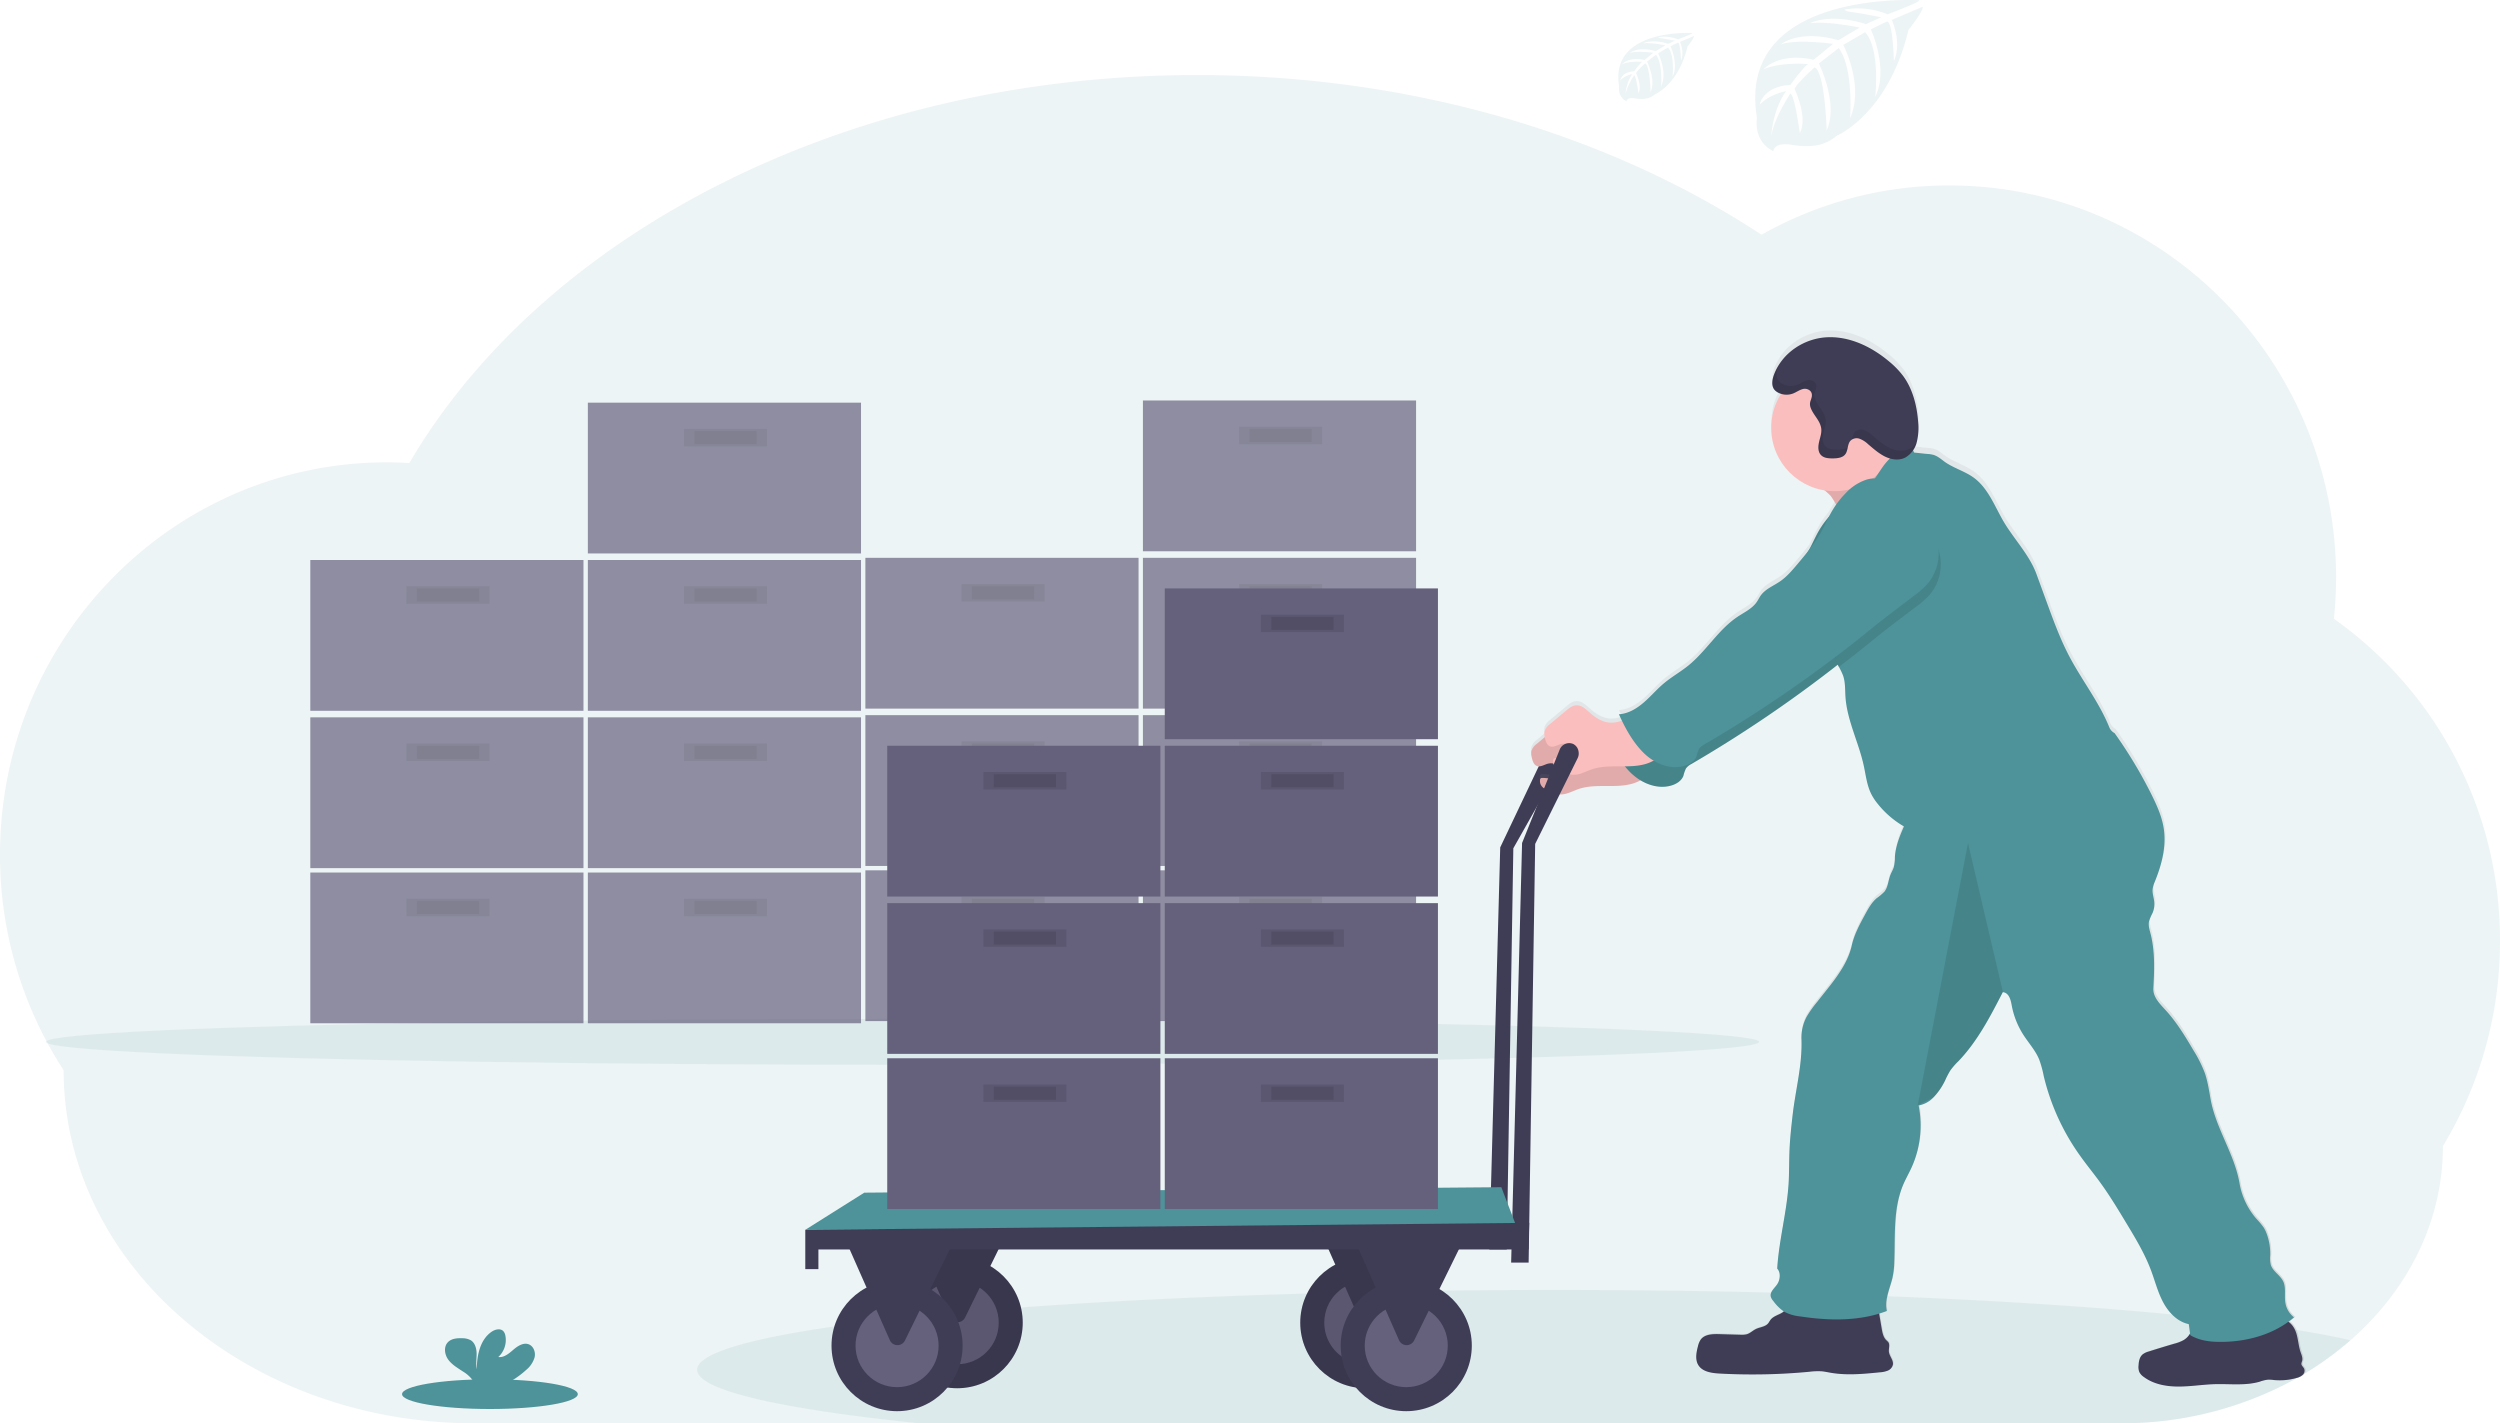 <svg data-name="Layer 1" xmlns="http://www.w3.org/2000/svg" width="1144" height="651.26"><defs><linearGradient id="a" x1="905.83" y1="758.77" x2="905.83" y2="275.63" gradientUnits="userSpaceOnUse"><stop offset="0" stop-color="gray" stop-opacity=".25"/><stop offset=".54" stop-color="gray" stop-opacity=".12"/><stop offset="1" stop-color="gray" stop-opacity=".1"/></linearGradient></defs><path d="M1144 430.57a180.56 180.56 0 0 1-26.12 93.88c0 34.62-16.14 66-42.32 88.87a144.74 144.74 0 0 1-21.08 15.31c-.3.19-.61.37-.92.55-.56.33-1.12.66-1.69 1l-.53.31a164.61 164.61 0 0 1-81.08 20.82H217.17c-51.93 0-98.94-18.08-133-47.3s-55.05-69.66-55.05-114.26A180.5 180.5 0 0 1 0 391.08c0-99.14 79.24-179.51 177-179.51 3.46 0 6.89.12 10.3.31C248.64 107.28 387 34.34 547.74 34.34c98.82 0 189.15 27.55 258.34 73.07A174.18 174.18 0 0 1 892 84.86c97.74 0 177 80.37 177 179.51a184.9 184.9 0 0 1-1 18.78 180 180 0 0 1 76 147.42z" fill="#4d9399" opacity=".1"/><ellipse cx="413" cy="476.76" rx="392" ry="10.5" fill="#4d9399" opacity=".1"/><g opacity=".7"><path fill="#65617d" d="M142 399.26h125v69H142z"/><path opacity=".1" d="M186 411.26h38v8h-38z"/><path opacity=".1" d="M190.75 412.26h28.5v6h-28.5z"/><path fill="#65617d" d="M269 399.26h125v69H269z"/><path opacity=".1" d="M313 411.26h38v8h-38z"/><path opacity=".1" d="M317.75 412.26h28.5v6h-28.5z"/><path fill="#65617d" d="M142 328.26h125v69H142z"/><path opacity=".1" d="M186 340.26h38v8h-38z"/><path opacity=".1" d="M190.75 341.26h28.5v6h-28.5z"/><path fill="#65617d" d="M269 328.26h125v69H269z"/><path opacity=".1" d="M313 340.26h38v8h-38z"/><path opacity=".1" d="M317.75 341.26h28.5v6h-28.5z"/><path fill="#65617d" d="M142 256.26h125v69H142z"/><path opacity=".1" d="M186 268.26h38v8h-38z"/><path opacity=".1" d="M190.75 269.26h28.5v6h-28.5z"/><path fill="#65617d" d="M269 256.26h125v69H269z"/><path opacity=".1" d="M313 268.26h38v8h-38z"/><path opacity=".1" d="M317.75 269.26h28.5v6h-28.5z"/><path fill="#65617d" d="M269 184.26h125v69H269z"/><path opacity=".1" d="M313 196.26h38v8h-38z"/><path opacity=".1" d="M317.75 197.26h28.5v6h-28.5z"/></g><g opacity=".7"><path fill="#65617d" d="M396 398.26h125v69H396z"/><path opacity=".1" d="M440 410.26h38v8h-38z"/><path opacity=".1" d="M444.75 411.26h28.5v6h-28.5z"/><path fill="#65617d" d="M523 398.26h125v69H523z"/><path opacity=".1" d="M567 410.26h38v8h-38z"/><path opacity=".1" d="M571.75 411.26h28.5v6h-28.5z"/><path fill="#65617d" d="M396 327.26h125v69H396z"/><path opacity=".1" d="M440 339.26h38v8h-38z"/><path opacity=".1" d="M444.75 340.26h28.5v6h-28.5z"/><path fill="#65617d" d="M523 327.26h125v69H523z"/><path opacity=".1" d="M567 339.26h38v8h-38z"/><path opacity=".1" d="M571.75 340.26h28.5v6h-28.5z"/><path fill="#65617d" d="M396 255.26h125v69H396z"/><path opacity=".1" d="M440 267.26h38v8h-38z"/><path opacity=".1" d="M444.75 268.26h28.5v6h-28.5z"/><path fill="#65617d" d="M523 255.26h125v69H523z"/><path opacity=".1" d="M567 267.26h38v8h-38z"/><path opacity=".1" d="M571.75 268.26h28.5v6h-28.5z"/><path fill="#65617d" d="M523 183.26h125v69H523z"/><path opacity=".1" d="M567 195.26h38v8h-38z"/><path opacity=".1" d="M571.75 196.26h28.5v6h-28.5z"/></g><path d="M878.29.11S794.1-4.97 804 54.03c0 0-2 10.43 7.48 15.16 0 0 .15-4.37 8.64-2.88a39.5 39.5 0 0 0 9.15.44 19.06 19.06 0 0 0 11.18-4.62s23.67-9.78 32.87-48.46c0 0 6.81-8.44 6.54-10.61l-14.21 6.07s4.86 10.25 1 18.77c0 0-.46-18.4-3.19-18-.55.09-7.38 3.55-7.38 3.55s8.35 17.85 2.05 30.83c0 0 2.39-22-4.66-29.54l-10 5.84s9.76 18.44 3.14 33.49c0 0 1.7-23.08-5.25-32.07l-9.06 7.07s9.17 18.18 3.58 30.66c0 0-.73-26.87-5.54-28.9 0 0-7.93 7-9.14 9.86 0 0 6.28 13.2 2.38 20.16 0 0-2.39-17.9-4.35-18 0 0-7.9 11.86-8.72 20 0 0 .34-12.1 6.81-21.13 0 0-7.64 1.31-12.1 6.27 0 0 1.23-8.39 14.05-9.12 0 0 6.53-9 8.27-9.55 0 0-12.74-1.06-20.47 2.36 0 0 6.8-7.91 22.81-4.31l8.95-7.31s-16.78-2.29-23.9.24c0 0 8.19-7 26.31-1.89l9.76-5.78s-14.31-3.08-22.83-2c0 0 9-4.85 25.69.41l7-3.13s-10.48-2.06-13.55-2.39-3.23-1.17-3.23-1.17a36.35 36.35 0 0 1 19.69 2.19s14.78-5.5 14.52-6.43zM774.45 15.12s-38-2.3-33.55 24.37c0 0-.89 4.71 3.37 6.85 0 0 .07-2 3.91-1.31a17.51 17.51 0 0 0 4.13.2 8.57 8.57 0 0 0 5.05-2.09s10.7-4.41 14.86-21.89c0 0 3.07-3.82 2.95-4.8l-6.42 2.74s2.2 4.64.47 8.49c0 0-.21-8.32-1.44-8.12-.25 0-3.34 1.6-3.34 1.6s3.78 8.07.93 13.94c0 0 1.08-9.94-2.11-13.35l-4.52 2.64s4.42 8.33 1.42 15.13c0 0 .77-10.43-2.37-14.49l-4.09 3.19s4.14 8.22 1.62 13.86c0 0-.33-12.15-2.51-13.06 0 0-3.58 3.16-4.13 4.46 0 0 2.84 6 1.08 9.1 0 0-1.08-8.09-2-8.12 0 0-3.56 5.36-3.94 9a19.55 19.55 0 0 1 3.08-9.55 10.76 10.76 0 0 0-5.47 2.83s.56-3.78 6.35-4.12c0 0 3-4.06 3.74-4.31 0 0-5.76-.48-9.25 1.07 0 0 3.07-3.58 10.31-1.95l4-3.3s-7.58-1-10.8.11c0 0 3.7-3.16 11.89-.86l4.4-2.63s-6.46-1.4-10.32-.89c0 0 4.07-2.2 11.61.18l3.15-1.41s-4.74-.94-6.13-1.08-1.46-.53-1.46-.53a16.39 16.39 0 0 1 8.9 1s6.75-2.48 6.63-2.9z" fill="#4d9399" opacity=".1"/><ellipse cx="224.19" cy="637.96" rx="40.21" ry="6.8" fill="#4d9399"/><path d="M240.82 626.84a11.64 11.64 0 0 0 3.83-5.79c.5-2.29-.48-5-2.68-5.89-2.46-.94-5.09.77-7.08 2.49s-4.28 3.69-6.88 3.32a10.5 10.5 0 0 0 3.24-9.81 4.12 4.12 0 0 0-.9-2c-1.37-1.46-3.84-.84-5.48.31-5.2 3.66-6.65 10.73-6.68 17.08-.52-2.29-.08-4.68-.09-7s-.66-5-2.65-6.23a7.91 7.91 0 0 0-4-.94c-2.33-.09-4.94.15-6.53 1.86-2 2.12-1.47 5.68.25 8s4.35 3.81 6.77 5.42a15 15 0 0 1 4.83 4.61 4.16 4.16 0 0 1 .36.83h14.66a40.77 40.77 0 0 0 9.03-6.26z" fill="#4d9399"/><path d="M717.36 342.01a4.55 4.55 0 0 0-2.49-3.58 4.65 4.65 0 0 0-6.16 2.6l-22.21 46.73-5 184h8l3-183.59 24.44-43.26a4.75 4.75 0 0 0 .42-2.9z" fill="#3f3d56"/><path d="M1075.56 613.32a144.74 144.74 0 0 1-21.08 15.31 3.5 3.5 0 0 1-.39.46 6.51 6.51 0 0 1-2.75 1.38 164.61 164.61 0 0 1-81.08 20.82H420.44c-63-6.48-101.44-15.07-101.44-24.5 0-7.31 23.08-14.12 62.82-19.82q6.18-.9 12.89-1.74 4.13-.52 8.45-1l4.89-.57q5.44-.62 11.17-1.21h.31l4-.4c3.38-.35 6.83-.68 10.35-1l2.56-.23 6.53-.58q6.36-.57 13-1.09 5.51-.43 11.2-.86c38.46-2.85 82.8-5 131.05-6.39l13.78-.47 4.64-.1 9.8-.22 3.93-.08 4.13-.08 2.94-.05 13.8-.22 7.09-.1h1.45q25.15-.3 51.24-.31c34.38 0 67.72.41 99.49 1.19q27.36.66 53.05 1.68h.16c49.38 1.94 93.58 4.8 130.16 8.35l.67.07c9.39.91 18.28 1.88 26.62 2.88 7.85.94 15.22 1.93 22.06 2.94 2.37.35 4.67.71 6.91 1.06l.57.1c9.48 1.53 17.8 3.09 24.85 4.78z" fill="#4d9399" opacity=".1"/><path d="M1082.48 753a3.5 3.5 0 0 1-.39.46 6.51 6.51 0 0 1-2.75 1.38 27.72 27.72 0 0 1-6.2 1h-.63a26.93 26.93 0 0 1-3.59-.12 16.67 16.67 0 0 0-2.63-.17h-.12a18.7 18.7 0 0 0-3.75.93 33.26 33.26 0 0 1-8.3 1.18h-1c-3.14 0-6.32-.11-9.47-.09h-1.53c-5.4.14-10.77 1-16.17 1.09h-1.73c-5.29-.13-10.7-1.26-14.91-4.46a5.89 5.89 0 0 1-2-2.24 6.29 6.29 0 0 1-.35-3c.1-1.81.45-3.78 1.81-5a7.87 7.87 0 0 1 2.88-1.39c1.83-.59 3.67-1.16 5.5-1.73s3.92-1.18 5.89-1.76l.38-.12 1.1-.33.71-.24a11.62 11.62 0 0 0 2.46-1.12 8.15 8.15 0 0 0 2.53-2.53c.11-.18.23-.37.33-.56s0-.31-.07-.47c-.17-1.25-.3-2.53-.52-3.75a15 15 0 0 1-7.39-4.18 23.76 23.76 0 0 1-4.31-5.83c-2.49-4.68-3.77-9.91-5.63-14.88-2.85-7.56-7-14.54-11.18-21.46-3.82-6.38-7.66-12.78-12-18.81-2.89-4-6-7.81-8.86-11.82a105 105 0 0 1-17.08-37.3 49.37 49.37 0 0 0-2.07-7.58c-1.72-4.2-4.87-7.62-7.31-11.46a37.94 37.94 0 0 1-5.29-13.57c-.5-2.74-1.34-5.7-4.07-6l-.29.57c-5.66 11-11.47 22.2-20 31.18a33 33 0 0 0-3.73 4.29 41.24 41.24 0 0 0-2.4 4.62 30 30 0 0 1-5.31 7.77 15.15 15.15 0 0 1-2.1 1.77 11.29 11.29 0 0 1-3.29 1.65 9.73 9.73 0 0 1-1.42.32c0 .12.05.23.06.35s.06.26.08.39a47 47 0 0 1-1.83 23.93c-.07.24-.15.47-.24.71q-.62 1.68-1.35 3.3c-1.22 2.65-2.67 5.19-3.81 7.88-.19.46-.38.92-.55 1.38-4 10.71-3 22.67-3.52 34.18a37.65 37.65 0 0 1-.89 7.48c-.68 2.77-1.77 5.63-2.37 8.49a14.37 14.37 0 0 0-.13 6.55l-.24.09c-1.07.4-2.16.76-3.25 1.1v.15c.39 2.24.77 4.48 1.16 6.71.33 1.92.72 4 2.06 5.36a7.34 7.34 0 0 1 1 1c.79 1.24.09 2.88.24 4.35.22 2.08 2.14 3.85 1.84 5.92a3.9 3.9 0 0 1-2.34 2.78 6.91 6.91 0 0 1-1.54.49l-.33.07c-.6.11-1.2.17-1.8.23-7.45.74-15 1.48-22.38.22-1.46-.25-2.91-.58-4.39-.7a32.77 32.77 0 0 0-5.6.23 275 275 0 0 1-41.19.8c-3.57-.2-7.67-.78-9.56-3.83-1.57-2.53-1-5.8-.21-8.69a9.36 9.36 0 0 1 1.21-3 1.93 1.93 0 0 1 .22-.28c1.84-2.29 5.3-2.43 8.28-2.34l9.74.29a9.13 9.13 0 0 0 2.86-.22c1.58-.46 2.78-1.72 4.26-2.43 1.86-.89 4.2-1 5.54-2.52l.17-.22a12 12 0 0 0 .66-1c0-.07.09-.14.14-.21a1.88 1.88 0 0 1 .12-.18c1.23-1.62 3.38-2.16 5.13-3.19a5.28 5.28 0 0 0 .75-.53l.2-.18a20.52 20.52 0 0 1-4.86-4.89 4.91 4.91 0 0 1-1.11-1.94 2.81 2.81 0 0 1 .12-1.63 2.43 2.43 0 0 1 .16-.37l.05-.1c.68-1.34 2.08-2.55 2.85-3.92a.61.61 0 0 0 .07-.14c1.06-2 1.27-5.1-.3-6.71.8-13.17 4.42-26 5.22-39.21.32-5.23.19-10.48.43-15.73s.8-10.34 1.39-15.49c1.32-11.77 4.52-23.3 4.07-35.12a21.39 21.39 0 0 1 .14-3.3 2 2 0 0 1 0-.24 20.28 20.28 0 0 1 2.23-6.92 53.15 53.15 0 0 1 4.91-6.92c6.15-8 13.54-16 15.73-25.84 1.13-5.08 3.63-9.73 6.12-14.3 1.47-2.72 3-5.51 5.35-7.51a23.51 23.51 0 0 0 3.53-3c1.64-2.12 1.7-5.05 2.67-7.57.5-1.31 1.27-2.51 1.65-3.86 0-.14.07-.27.1-.41a27.06 27.06 0 0 0 .35-4.12c0-.4.06-.79.11-1.18a41.78 41.78 0 0 1 3.41-11.43c.21-.46.41-.93.61-1.39a42.85 42.85 0 0 1-12-10.41 24.58 24.58 0 0 1-2.91-4.39c-2.06-4.09-2.53-8.75-3.5-13.23-2.32-10.68-7.63-20.74-8.37-31.66-.22-3.33 0-6.77-1.16-9.92a19.83 19.83 0 0 0-1.13-2.48c-.18-.34-.35-.68-.53-1l-.2-.38-.51-1-.82.64A599 599 0 0 1 804 471l-1.92 1.14a7 7 0 0 0-2.54 2.08c-.08.13-.15.26-.22.39-.46.95-.58 2-1 3-.9 2.29-3.21 3.75-5.57 4.43a17.2 17.2 0 0 1-12.65-1.63c-.49-.25-1-.51-1.44-.8a19.49 19.49 0 0 1-3.68 1.57c-4 1.16-8.19 1.11-12.33 1.1s-8.37 0-12.29 1.36c-2.62.89-5.16 2.36-7.88 2.5a7.37 7.37 0 0 1-.94 0 13.62 13.62 0 0 1-4.46-1.31l-.82-.37a13.4 13.4 0 0 1-1.24-.67 6.84 6.84 0 0 1-1.21-.95 4.42 4.42 0 0 1-1.12-1.91 3.17 3.17 0 0 1 0-1.59 1 1 0 0 1 .34-.6 1.08 1.08 0 0 1 .59-.15 18 18 0 0 1 3.42.29 12.32 12.32 0 0 0 2 .11h.36a4.34 4.34 0 0 0 3-1.7 1.87 1.87 0 0 0 .26-.48 2.21 2.21 0 0 0 .18-.89 1.6 1.6 0 0 0 0-.23c-.42-.19-.84-.38-1.24-.61-.21-.11-.41-.23-.61-.35l-.12-.08a6.81 6.81 0 0 1-1-.83 3.5 3.5 0 0 1-.51-.64 3.83 3.83 0 0 1-.59-1.2 5.37 5.37 0 0 0-2.49.07c-1.09.3-2.19.94-3.27 1.16a2.9 2.9 0 0 1-1.65-.07c-1.56-.56-2.11-2.46-2.44-4.09-.06-.31-.13-.63-.18-.95a5.06 5.06 0 0 1 0-1.86 6.85 6.85 0 0 1 2.63-3.43l3.28-2.75.24-.2c0-.27-.11-.54-.15-.81a5.11 5.11 0 0 1 0-1.87 6.82 6.82 0 0 1 2.63-3.42l7.26-6.11c1.36-1.14 2.84-2.34 4.61-2.46 2.63-.18 4.73 2 6.7 3.75 2.48 2.2 5.49 4 8.8 4.22a12.93 12.93 0 0 0 4.65-.64l.85-.28c-.18-.37-.36-.74-.53-1.11-.29-.61-.58-1.23-.86-1.85 4.26-.27 8.13-2.61 11.36-5.41s6-6.11 9.26-8.86c3.52-3 7.56-5.23 11.13-8.12 8.3-6.73 13.81-16.62 22.69-22.55 3.08-2.07 6.64-3.72 8.74-6.8.65-1 1.14-2 1.81-3 2.13-3 5.78-4.38 8.79-6.46s5.63-5.13 8.08-8.06c1.74-2.09 3.49-4.18 5.15-6.33 1.53-2.85 2.82-5.83 4.42-8.64a42.42 42.42 0 0 1 4.73-6.68c.41-.8.83-1.6 1.28-2.38s.78-1.31 1.2-2c.29-.45.59-.88.9-1.32-.91-1.61-1.78-3-2.19-3.61l-.2-.27a30 30 0 0 0-2.82-2.64 26.66 26.66 0 0 1-3.1-.66 29.17 29.17 0 0 1-21.46-28.17.27.27 0 0 1 0-.09 29 29 0 0 1 3.18-13.18c.42-.82.87-1.61 1.36-2.38a9 9 0 0 1-1.33-.54 5.27 5.27 0 0 1-1.86-1.53 4.43 4.43 0 0 1-.77-1.94 9.89 9.89 0 0 1 .72-4.84 23 23 0 0 1 .93-2.16.83.83 0 0 0 .07-.13c4.47-9 14-14.53 23.52-14.92 10.27-.41 20.27 4.41 28.37 11.31a38 38 0 0 1 6.44 6.77c4.23 5.88 6.14 13.4 6.7 20.85a32 32 0 0 1-.12 6.92 16.49 16.49 0 0 1-.5 2.42c-.13.47-.3.94-.48 1.41s-.29.68-.45 1v.05c-.15.32-.32.62-.49.92l-.09.13-.13.21c.08.19.17.39.26.58s.17.37.27.55h.12c2 .16 3.85.44 5.89.6a13.55 13.55 0 0 1 2.84.44c2 .6 3.51 2.06 5.19 3.24 4.16 2.94 9.28 4.31 13.37 7.35 6 4.48 9 11.88 12.64 18.51 4.8 8.88 12.62 16.44 16.07 25.94q2.34 6.47 4.7 12.92c3.07 8.43 6.14 16.9 10.31 24.85 5.8 11.06 13.65 21 18.3 32.62a5.2 5.2 0 0 0 2.44 2.7 212.29 212.29 0 0 1 16.85 28.19c2.57 5.19 5 10.58 5.75 16.33a39.4 39.4 0 0 1-1.25 15.26 74.09 74.09 0 0 1-2.93 8.66 14.29 14.29 0 0 0-1 3.09v.33c-.2 1.92.53 3.82.73 5.74a10.62 10.62 0 0 1-.51 4.58c-.08.23-.17.46-.26.69a24.67 24.67 0 0 0-1.57 3.64 3.69 3.69 0 0 0-.08.46c-.33 2.17.53 4.36 1 6.53 1.76 7.84 1.44 16 1 24-.23 4 3 7.21 5.7 10.16 5 5.53 8.91 12 12.68 18.44a59.08 59.08 0 0 1 5.17 10.34c1.43 4.12 2 8.48 2.79 12.75 2.55 13.2 10.88 24.86 13.14 38.09a34 34 0 0 0 7.73 16.38 34.76 34.76 0 0 1 3.33 4 16.05 16.05 0 0 1 1.65 3.6 26.7 26.7 0 0 1 1.37 9.13 13.73 13.73 0 0 0 .25 4.44c.94 3.07 4.3 4.76 5.69 7.65s.43 6.59 1 9.87a10.65 10.65 0 0 0 4 6.66c-.8.7-1.64 1.34-2.5 2a10 10 0 0 1 2.07 2.18 9.81 9.81 0 0 1 1 1.77c1.32 3.07 1.36 6.72 2.44 10 .46 1.36 1.11 2.8.71 4.18a4.58 4.58 0 0 0-.34 1.24c0 .9.94 1.49 1.3 2.31a2.48 2.48 0 0 1-.52 2.41z" transform="translate(-28 -124.37)" fill="url(#a)"/><path d="M842.84 238.63c6.12-1.65 11.57-5.1 16.91-8.51l18.61-11.85c-5.05-.4-9.41-4-12-8.36s-3.66-9.43-4.54-14.41c-8 3.12-14.93 8.41-21.39 14-2.56 2.21-8 5.55-8.79 9s4.25 6.25 6.2 8.56c.67.77 6.98 11.02 5 11.57z" fill="#fbbebe"/><path d="M842.84 238.63c6.12-1.65 11.57-5.1 16.91-8.51l18.61-11.85c-5.05-.4-9.41-4-12-8.36s-3.66-9.43-4.54-14.41c-8 3.12-14.93 8.41-21.39 14-2.56 2.21-8 5.55-8.79 9s4.25 6.25 6.2 8.56c.67.77 6.98 11.02 5 11.57z" opacity=".1"/><path d="M741.15 336.51c-3.28 1.68-6.77 3.4-10.44 3.16-3.3-.21-6.31-2-8.79-4.19-2-1.74-4.06-3.91-6.69-3.73-1.76.12-3.24 1.31-4.6 2.44l-7.25 6.07a6.82 6.82 0 0 0-2.63 3.4 6.74 6.74 0 0 0 .17 2.82c.33 1.62.88 3.51 2.44 4.06s3.26-.63 4.91-1.08a5.78 5.78 0 0 1 5.67 1.67 3.37 3.37 0 0 1 1 2.18c0 1.81-2 3-3.84 3.09s-3.6-.51-5.42-.4a.83.83 0 0 0-.93.74 3.82 3.82 0 0 0 1.17 3.48 10.15 10.15 0 0 0 3.26 2 13.3 13.3 0 0 0 4.46 1.3c3.07.2 5.89-1.5 8.8-2.49 3.92-1.32 8.14-1.36 12.28-1.35s8.34.07 12.31-1.09 7.74-3.73 9.29-7.56a1.82 1.82 0 0 0 .17-1.16 1.92 1.92 0 0 0-.84-1c-5.58-4.13-7.84-9.15-14.12-12.12z" fill="#fbbebe"/><path d="M741.15 336.51c-3.28 1.68-6.77 3.4-10.44 3.16-3.3-.21-6.31-2-8.79-4.19-2-1.74-4.06-3.91-6.69-3.73-1.76.12-3.24 1.31-4.6 2.44l-7.25 6.07a6.82 6.82 0 0 0-2.63 3.4 6.74 6.74 0 0 0 .17 2.82c.33 1.62.88 3.51 2.44 4.06s3.26-.63 4.91-1.08a5.78 5.78 0 0 1 5.67 1.67 3.37 3.37 0 0 1 1 2.18c0 1.81-2 3-3.84 3.09s-3.6-.51-5.42-.4a.83.83 0 0 0-.93.74 3.82 3.82 0 0 0 1.17 3.48 10.15 10.15 0 0 0 3.26 2 13.3 13.3 0 0 0 4.46 1.3c3.07.2 5.89-1.5 8.8-2.49 3.92-1.32 8.14-1.36 12.28-1.35s8.34.07 12.31-1.09 7.74-3.73 9.29-7.56a1.82 1.82 0 0 0 .17-1.16 1.92 1.92 0 0 0-.84-1c-5.58-4.13-7.84-9.15-14.12-12.12z" opacity=".1"/><path d="M858.25 229.86a12.06 12.06 0 0 0-10.58-1.23 22.84 22.84 0 0 0-9.11 6.07 41.9 41.9 0 0 0-6.43 8.49c-1.7 3-3 6.14-4.7 9.13-3 5.35-6.92 10.07-10.86 14.75-2.45 2.91-4.93 5.86-8.07 8s-6.65 3.45-8.78 6.42c-.67.94-1.15 2-1.81 2.95-2.09 3.06-5.64 4.7-8.73 6.75-8.86 5.9-14.37 15.72-22.65 22.41-3.57 2.88-7.6 5.14-11.11 8.08-3.27 2.73-6 6-9.26 8.8s-7.09 5.11-11.34 5.37c2.84 6.33 6.23 12.54 11.1 17.47s12.17 8.08 18.82 6.15c2.36-.68 4.67-2.12 5.57-4.4a18.82 18.82 0 0 1 1.18-3.41 7 7 0 0 1 2.53-2.07 597.79 597.79 0 0 0 76.11-52.73c6.43-5.24 12.81-9.93 19.41-15a42.43 42.43 0 0 0 6.53-5.72 21.74 21.74 0 0 0 2.64-23.95 56.81 56.81 0 0 0-6.06-8.21 72.15 72.15 0 0 0-14.4-14.12z" fill="#4d9399"/><path d="M858.25 229.86a12.06 12.06 0 0 0-10.58-1.23 22.84 22.84 0 0 0-9.11 6.07 41.9 41.9 0 0 0-6.43 8.49c-1.7 3-3 6.14-4.7 9.13-3 5.35-6.92 10.07-10.86 14.75-2.45 2.91-4.93 5.86-8.07 8s-6.65 3.45-8.78 6.42c-.67.94-1.15 2-1.81 2.95-2.09 3.06-5.64 4.7-8.73 6.75-8.86 5.9-14.37 15.72-22.65 22.41-3.57 2.88-7.6 5.14-11.11 8.08-3.27 2.73-6 6-9.26 8.8s-7.09 5.11-11.34 5.37c2.84 6.33 6.23 12.54 11.1 17.47s12.17 8.08 18.82 6.15c2.36-.68 4.67-2.12 5.57-4.4a18.82 18.82 0 0 1 1.18-3.41 7 7 0 0 1 2.53-2.07 597.79 597.79 0 0 0 76.11-52.73c6.43-5.24 12.81-9.93 19.41-15a42.43 42.43 0 0 0 6.53-5.72 21.74 21.74 0 0 0 2.64-23.95 56.81 56.81 0 0 0-6.06-8.21 72.15 72.15 0 0 0-14.4-14.12z" opacity=".1"/><path d="M815.28 600.83c-1.75 1-3.9 1.56-5.13 3.18-.4.52-.67 1.13-1.1 1.63-1.33 1.56-3.69 1.63-5.54 2.52-1.48.7-2.68 2-4.25 2.41a9.22 9.22 0 0 1-2.87.22l-9.72-.29c-3.08-.09-6.69.07-8.48 2.58a9.16 9.16 0 0 0-1.22 3c-.75 2.87-1.36 6.12.21 8.64 1.88 3 6 3.61 9.55 3.81a275.64 275.64 0 0 0 41.14-.8 32.53 32.53 0 0 1 5.58-.23c1.48.12 2.93.45 4.39.7 7.37 1.25 14.91.52 22.35-.22a11.68 11.68 0 0 0 3.67-.78 3.89 3.89 0 0 0 2.33-2.77c.31-2.06-1.62-3.81-1.83-5.88-.15-1.46.55-3.09-.25-4.33a7.15 7.15 0 0 0-1-1c-1.34-1.39-1.73-3.42-2.06-5.32l-1.75-10.27a3.16 3.16 0 0 0-.84-1.94 2.89 2.89 0 0 0-1.24-.51c-7.62-1.72-15.43-.15-23 .81a61.82 61.82 0 0 1-11.77.59c-1.7-.11-2.36-.31-3.63.8s-1.95 2.52-3.54 3.45zM999.29 613.19a16.86 16.86 0 0 1-4.26 1.67q-5.89 1.72-11.76 3.59a7.8 7.8 0 0 0-2.87 1.38c-1.36 1.2-1.71 3.16-1.81 5a6.27 6.27 0 0 0 .35 3 6 6 0 0 0 2 2.22c4.48 3.39 10.33 4.44 15.95 4.44s11.2-.95 16.82-1.1c6.79-.18 13.76.78 20.29-1.12a17.27 17.27 0 0 1 3.86-.94 16.4 16.4 0 0 1 2.62.17 27.78 27.78 0 0 0 10.42-.95 6.41 6.41 0 0 0 2.76-1.37 2.58 2.58 0 0 0 .74-2.82c-.36-.81-1.28-1.4-1.29-2.29a4.3 4.3 0 0 1 .33-1.24c.41-1.37-.25-2.8-.71-4.15-1.29-3.86-1.08-8.3-3.39-11.65s-6.55-4.73-10.58-5.26a29.34 29.34 0 0 0-9.85.28c-3.65.78-7.06 2.41-10.64 3.45a34.8 34.8 0 0 1-12.8 1.21c-2.86-.24-1.88.21-2.85 2.61a8.51 8.51 0 0 1-3.33 3.87z" fill="#3f3d56"/><circle cx="839.5" cy="195.76" r="29" fill="#fbbebe"/><path d="M1049.74 602.82c-9 7.73-21.15 11.11-33 11.23-5 .05-10.19-.49-14.45-3.08-.3-1.64-.42-3.41-.72-5.05-5.17-1.08-9.18-5.29-11.68-9.95s-3.77-9.84-5.63-14.78c-2.84-7.52-7-14.45-11.16-21.33-3.82-6.34-7.65-12.7-12-18.69-2.88-4-6-7.76-8.85-11.75a104 104 0 0 1-17.05-37.06 48.46 48.46 0 0 0-2.07-7.53c-1.72-4.18-4.87-7.58-7.3-11.39a37.63 37.63 0 0 1-5.29-13.49c-.49-2.72-1.33-5.66-4.06-5.94-5.74 11.15-11.59 22.48-20.27 31.55a32.71 32.71 0 0 0-3.73 4.26 41 41 0 0 0-2.4 4.6 29.64 29.64 0 0 1-5.3 7.72 12.36 12.36 0 0 1-6.82 3.72 46.64 46.64 0 0 1-3.28 28.5c-1.21 2.64-2.66 5.16-3.8 7.83-4.66 11-3.58 23.41-4.07 35.34a37.15 37.15 0 0 1-.88 7.43c-1.21 4.88-3.71 10.07-2.5 14.95-12.54 4.79-26.47 4.49-39.75 2.47a19.15 19.15 0 0 1-7.41-2.25 20.39 20.39 0 0 1-4.86-4.86 4.87 4.87 0 0 1-1.11-1.93c-.52-2.28 2-4 3.17-6s1.38-5.17-.23-6.81c.8-13.09 4.42-25.87 5.22-39 .32-5.2.19-10.42.43-15.63s.8-10.28 1.38-15.4c1.32-11.69 4.52-23.15 4.07-34.9a20.3 20.3 0 0 1 2.41-10.39 52.4 52.4 0 0 1 4.9-6.88c6.14-7.93 13.52-15.88 15.71-25.67 1.13-5.05 3.63-9.67 6.11-14.21 1.47-2.71 3-5.48 5.34-7.47a23.39 23.39 0 0 0 3.53-3c1.64-2.11 1.7-5 2.67-7.52.5-1.3 1.27-2.5 1.64-3.84a21.88 21.88 0 0 0 .45-4.5c.32-4.84 2.18-9.52 4.14-13.95a42.73 42.73 0 0 1-12-10.34 25.3 25.3 0 0 1-2.9-4.37c-2.06-4.06-2.53-8.69-3.5-13.14-2.31-10.62-7.62-20.61-8.36-31.46-.22-3.31 0-6.73-1.15-9.86a31 31 0 0 0-1.86-3.85 15.75 15.75 0 0 1-1.58-3.88c-.64-2.95.24-6 0-9-.24-2.65-1.37-5.13-1.93-7.72a36.66 36.66 0 0 1-.29-10.2c.25-4 1.12-8.13.78-12.08A46.67 46.67 0 0 1 851 226.33l.23-.23c1.91-2 4-3.77 5.72-5.89 2.34-2.84 4-6.18 6.47-8.94 1.08-1.23 2.3-2.33 3.37-3.57a29.64 29.64 0 0 1 3.25-3.64 5 5 0 0 1 4.52-1.21 12.53 12.53 0 0 0 1.38 4.26c2.08.16 3.93.45 6 .61a13.55 13.55 0 0 1 2.84.44c1.95.59 3.51 2 5.18 3.21 4.16 2.93 9.27 4.29 13.36 7.31 6 4.45 9 11.8 12.62 18.39 4.79 8.83 12.6 16.34 16 25.78l4.69 12.84c3.07 8.38 6.14 16.79 10.3 24.69 5.79 11 13.63 20.91 18.28 32.42a5.22 5.22 0 0 0 2.43 2.68 209.12 209.12 0 0 1 16.83 28c2.57 5.16 5 10.52 5.74 16.23 1.09 8.07-1.11 16.23-4.17 23.77a12.39 12.39 0 0 0-1 3.4c-.2 1.91.53 3.79.73 5.7a10.55 10.55 0 0 1-.77 5.24 24 24 0 0 0-1.57 3.62c-.54 2.3.42 4.64.94 6.94 1.76 7.79 1.44 15.86 1 23.84-.23 4 3 7.17 5.69 10.1 5 5.49 8.9 11.91 12.67 18.32a59.19 59.19 0 0 1 5.16 10.28c1.43 4.09 2 8.42 2.79 12.67 2.54 13.11 10.86 24.7 13.12 37.85a33.63 33.63 0 0 0 7.72 16.27 35.41 35.41 0 0 1 3.33 4 16.11 16.11 0 0 1 1.64 3.58 26.36 26.36 0 0 1 1.37 9.07 13.55 13.55 0 0 0 .25 4.41c.94 3.05 4.3 4.73 5.68 7.6s.43 6.55 1 9.81a10.56 10.56 0 0 0 3.95 6.64z" fill="#4d9399"/><path d="M747.15 327.51c-3.28 1.68-6.77 3.4-10.44 3.16-3.3-.21-6.31-2-8.79-4.19-2-1.74-4.06-3.91-6.69-3.73-1.76.12-3.24 1.31-4.6 2.44l-7.25 6.07a6.82 6.82 0 0 0-2.63 3.4 6.74 6.74 0 0 0 .17 2.82c.33 1.62.88 3.51 2.44 4.06s3.26-.63 4.91-1.08a5.78 5.78 0 0 1 5.67 1.67 3.37 3.37 0 0 1 1 2.18c0 1.81-2 3-3.84 3.09s-3.6-.51-5.42-.4a.83.83 0 0 0-.93.74 3.82 3.82 0 0 0 1.17 3.48 10.15 10.15 0 0 0 3.26 2 13.3 13.3 0 0 0 4.46 1.3c3.07.2 5.89-1.5 8.8-2.49 3.92-1.32 8.14-1.36 12.28-1.35s8.34.07 12.31-1.09 7.74-3.73 9.29-7.56a1.82 1.82 0 0 0 .17-1.16 1.92 1.92 0 0 0-.84-1c-5.58-4.13-7.84-9.15-14.12-12.12z" fill="#fbbebe"/><path d="M825.39 177.94c-1.73.28-3.2 1.45-4.84 2.1a8.34 8.34 0 0 1-6.84-.36 5.28 5.28 0 0 1-1.87-1.52c-1.34-1.86-.87-4.56-.05-6.74 3.88-10.31 14.24-16.69 24.5-17.1s20.24 4.38 28.33 11.23a38.71 38.71 0 0 1 6.43 6.73c4.22 5.85 6.13 13.32 6.69 20.72a27 27 0 0 1-.61 9.28 11.28 11.28 0 0 1-5.26 7.09c-2.86 1.46-6.29 1-9.18-.4s-5.37-3.61-7.85-5.72a11.66 11.66 0 0 0-3.91-2.49 4 4 0 0 0-4.23 1c-1.34 1.61-1 4.25-2.22 6s-3.76 2-5.9 2-4.31-.18-5.59-1.88c-1.17-1.54-1-3.79-.56-5.73s1.19-3.86 1-5.85c-.41-4-3.91-6.46-5-10.14-.71-2.41.85-3.43.69-5.61-.12-1.92-2.18-2.86-3.73-2.61z" fill="#3f3d56"/><path d="M916.5 453.76v.25c-5.74 11.15-11.59 22.48-20.27 31.55a32.71 32.71 0 0 0-3.73 4.26 41 41 0 0 0-2.4 4.6 29.64 29.64 0 0 1-5.3 7.72l-7.24 3.62 23-120zM883.07 272.14a42.43 42.43 0 0 1-6.53 5.72c-6.6 5-13 9.72-19.41 15q-7.75 6.31-15.72 12.36a15.75 15.75 0 0 1-1.58-3.88c-.64-2.95.24-6 0-9-.24-2.65-1.37-5.13-1.93-7.72a36.66 36.66 0 0 1-.29-10.2c.25-4 1.12-8.13.78-12.08A46.67 46.67 0 0 1 851 226.33l.23-.23a17.56 17.56 0 0 1 3.4-1.52 12.06 12.06 0 0 1 10.58 1.28 72.15 72.15 0 0 1 14.4 14.12 56.81 56.81 0 0 1 6.06 8.21 21.74 21.74 0 0 1-2.6 23.95z" opacity=".1"/><path d="M864.25 220.86a12.06 12.06 0 0 0-10.58-1.23 22.84 22.84 0 0 0-9.11 6.07 41.9 41.9 0 0 0-6.43 8.49c-1.7 3-3 6.14-4.7 9.13-3 5.35-6.92 10.07-10.86 14.75-2.45 2.91-4.93 5.86-8.07 8s-6.65 3.45-8.78 6.42c-.67.94-1.15 2-1.81 2.95-2.09 3.06-5.64 4.7-8.73 6.75-8.86 5.9-14.37 15.72-22.65 22.41-3.57 2.88-7.6 5.14-11.11 8.08-3.27 2.73-6 6-9.26 8.8s-7.09 5.11-11.34 5.37c2.84 6.33 6.23 12.54 11.1 17.47s12.17 8.08 18.82 6.15c2.36-.68 4.67-2.12 5.57-4.4a18.82 18.82 0 0 1 1.18-3.41 7 7 0 0 1 2.53-2.07 597.79 597.79 0 0 0 76.11-52.73c6.43-5.24 12.81-9.93 19.41-15a42.43 42.43 0 0 0 6.53-5.72 21.74 21.74 0 0 0 2.64-23.95 56.81 56.81 0 0 0-6.06-8.21 72.15 72.15 0 0 0-14.4-14.12z" fill="#4d9399"/><g opacity=".1"><path d="M840.58 205.73c-2 0-4.31-.18-5.59-1.88-1.16-1.54-1-3.79-.56-5.73s1.19-3.86 1-5.85c-.41-4-3.91-6.46-5-10.14-.71-2.41.85-3.43.69-5.61-.14-1.89-2.19-2.83-3.74-2.58-1.73.28-3.2 1.45-4.84 2.1a8.34 8.34 0 0 1-6.84-.36 5.28 5.28 0 0 1-1.87-1.52c-1.34-1.86-.87-4.56-.05-6.74 0-.08.07-.15.1-.23a24.16 24.16 0 0 0-2.1 4.23c-.82 2.18-1.29 4.88.05 6.74a5.28 5.28 0 0 0 1.87 1.52 8.34 8.34 0 0 0 6.84.36c1.64-.65 3.11-1.82 4.84-2.1 1.55-.25 3.6.69 3.74 2.58.16 2.18-1.4 3.2-.69 5.61 1.07 3.68 4.57 6.18 5 10.14.2 2-.53 3.92-1 5.85s-.6 4.19.56 5.73c1.28 1.7 3.57 1.86 5.59 1.88s4.62-.12 5.9-2a8.43 8.43 0 0 0 1.07-3.07c-1.36.97-3.26 1.09-4.97 1.07zM873.87 205.37c-2.86 1.46-6.29 1-9.18-.4s-5.37-3.61-7.85-5.72a11.66 11.66 0 0 0-3.91-2.49 4 4 0 0 0-4.23 1 7.58 7.58 0 0 0-1.25 3.36 4.23 4.23 0 0 1 3.48-.37 11.66 11.66 0 0 1 3.91 2.49c2.48 2.11 5 4.33 7.85 5.72s6.32 1.86 9.18.4a11.13 11.13 0 0 0 5.13-6.73 9.25 9.25 0 0 1-3.13 2.74z"/></g><circle cx="625" cy="605.26" r="30" fill="#3f3d56"/><circle cx="625" cy="605.26" r="30" opacity=".1"/><circle cx="625" cy="605.26" r="19" fill="#65617d"/><circle cx="625" cy="605.26" r="19" opacity=".1"/><path d="M602 558.26l19.68 44.5a3.82 3.82 0 0 0 6.93.14L652 555.26z" fill="#3f3d56"/><path d="M602 558.26l19.68 44.5a3.82 3.82 0 0 0 6.93.14L652 555.26z" opacity=".1"/><circle cx="438" cy="605.26" r="30" fill="#3f3d56"/><circle cx="438" cy="605.26" r="30" opacity=".1"/><circle cx="438" cy="605.26" r="19" fill="#65617d"/><circle cx="438" cy="605.26" r="19" opacity=".1"/><path d="M415 558.26l19.68 44.5a3.82 3.82 0 0 0 6.93.14L465 555.26z" fill="#3f3d56"/><path d="M415 558.26l19.68 44.5a3.82 3.82 0 0 0 6.93.14L465 555.26z" opacity=".1"/><path d="M722.36 344.01a4.55 4.55 0 0 0-2.49-3.58 4.65 4.65 0 0 0-6.16 2.6l-17.21 42.73-5 192h8l3-191.59 19.44-39.26a4.75 4.75 0 0 0 .42-2.9z" fill="#3f3d56"/><path fill="#4d9399" d="M368.5 562.76l27-17 291.5-2.5 7.5 19.5h-326z"/><path fill="#3f3d56" d="M368.5 580.76v-18l331.28-3.2-.32 12.2H374.5v9h-6z"/><circle cx="410.5" cy="615.76" r="30" fill="#3f3d56"/><circle cx="410.5" cy="615.76" r="19" fill="#65617d"/><path d="M387.5 568.76l19.68 44.5a3.82 3.82 0 0 0 6.93.14l23.39-47.64z" fill="#3f3d56"/><circle cx="643.5" cy="615.76" r="30" fill="#3f3d56"/><circle cx="643.5" cy="615.76" r="19" fill="#65617d"/><path d="M620.5 568.76l19.68 44.5a3.82 3.82 0 0 0 6.93.14l23.39-47.64z" fill="#3f3d56"/><path fill="#65617d" d="M406 484.26h125v69H406z"/><path opacity=".1" d="M450 496.26h38v8h-38z"/><path opacity=".1" d="M454.75 497.26h28.5v6h-28.5z"/><path fill="#65617d" d="M533 484.26h125v69H533z"/><path opacity=".1" d="M577 496.26h38v8h-38z"/><path opacity=".1" d="M581.75 497.26h28.5v6h-28.5z"/><path fill="#65617d" d="M406 413.26h125v69H406z"/><path opacity=".1" d="M450 425.26h38v8h-38z"/><path opacity=".1" d="M454.75 426.26h28.5v6h-28.5z"/><path fill="#65617d" d="M533 413.26h125v69H533z"/><path opacity=".1" d="M577 425.26h38v8h-38z"/><path opacity=".1" d="M581.75 426.26h28.5v6h-28.5z"/><path fill="#65617d" d="M406 341.26h125v69H406z"/><path opacity=".1" d="M450 353.26h38v8h-38z"/><path opacity=".1" d="M454.75 354.26h28.5v6h-28.5z"/><path fill="#65617d" d="M533 341.26h125v69H533z"/><path opacity=".1" d="M577 353.26h38v8h-38z"/><path opacity=".1" d="M581.75 354.26h28.5v6h-28.5z"/><path fill="#65617d" d="M533 269.26h125v69H533z"/><path opacity=".1" d="M577 281.26h38v8h-38z"/><path opacity=".1" d="M581.75 282.26h28.5v6h-28.5z"/></svg>